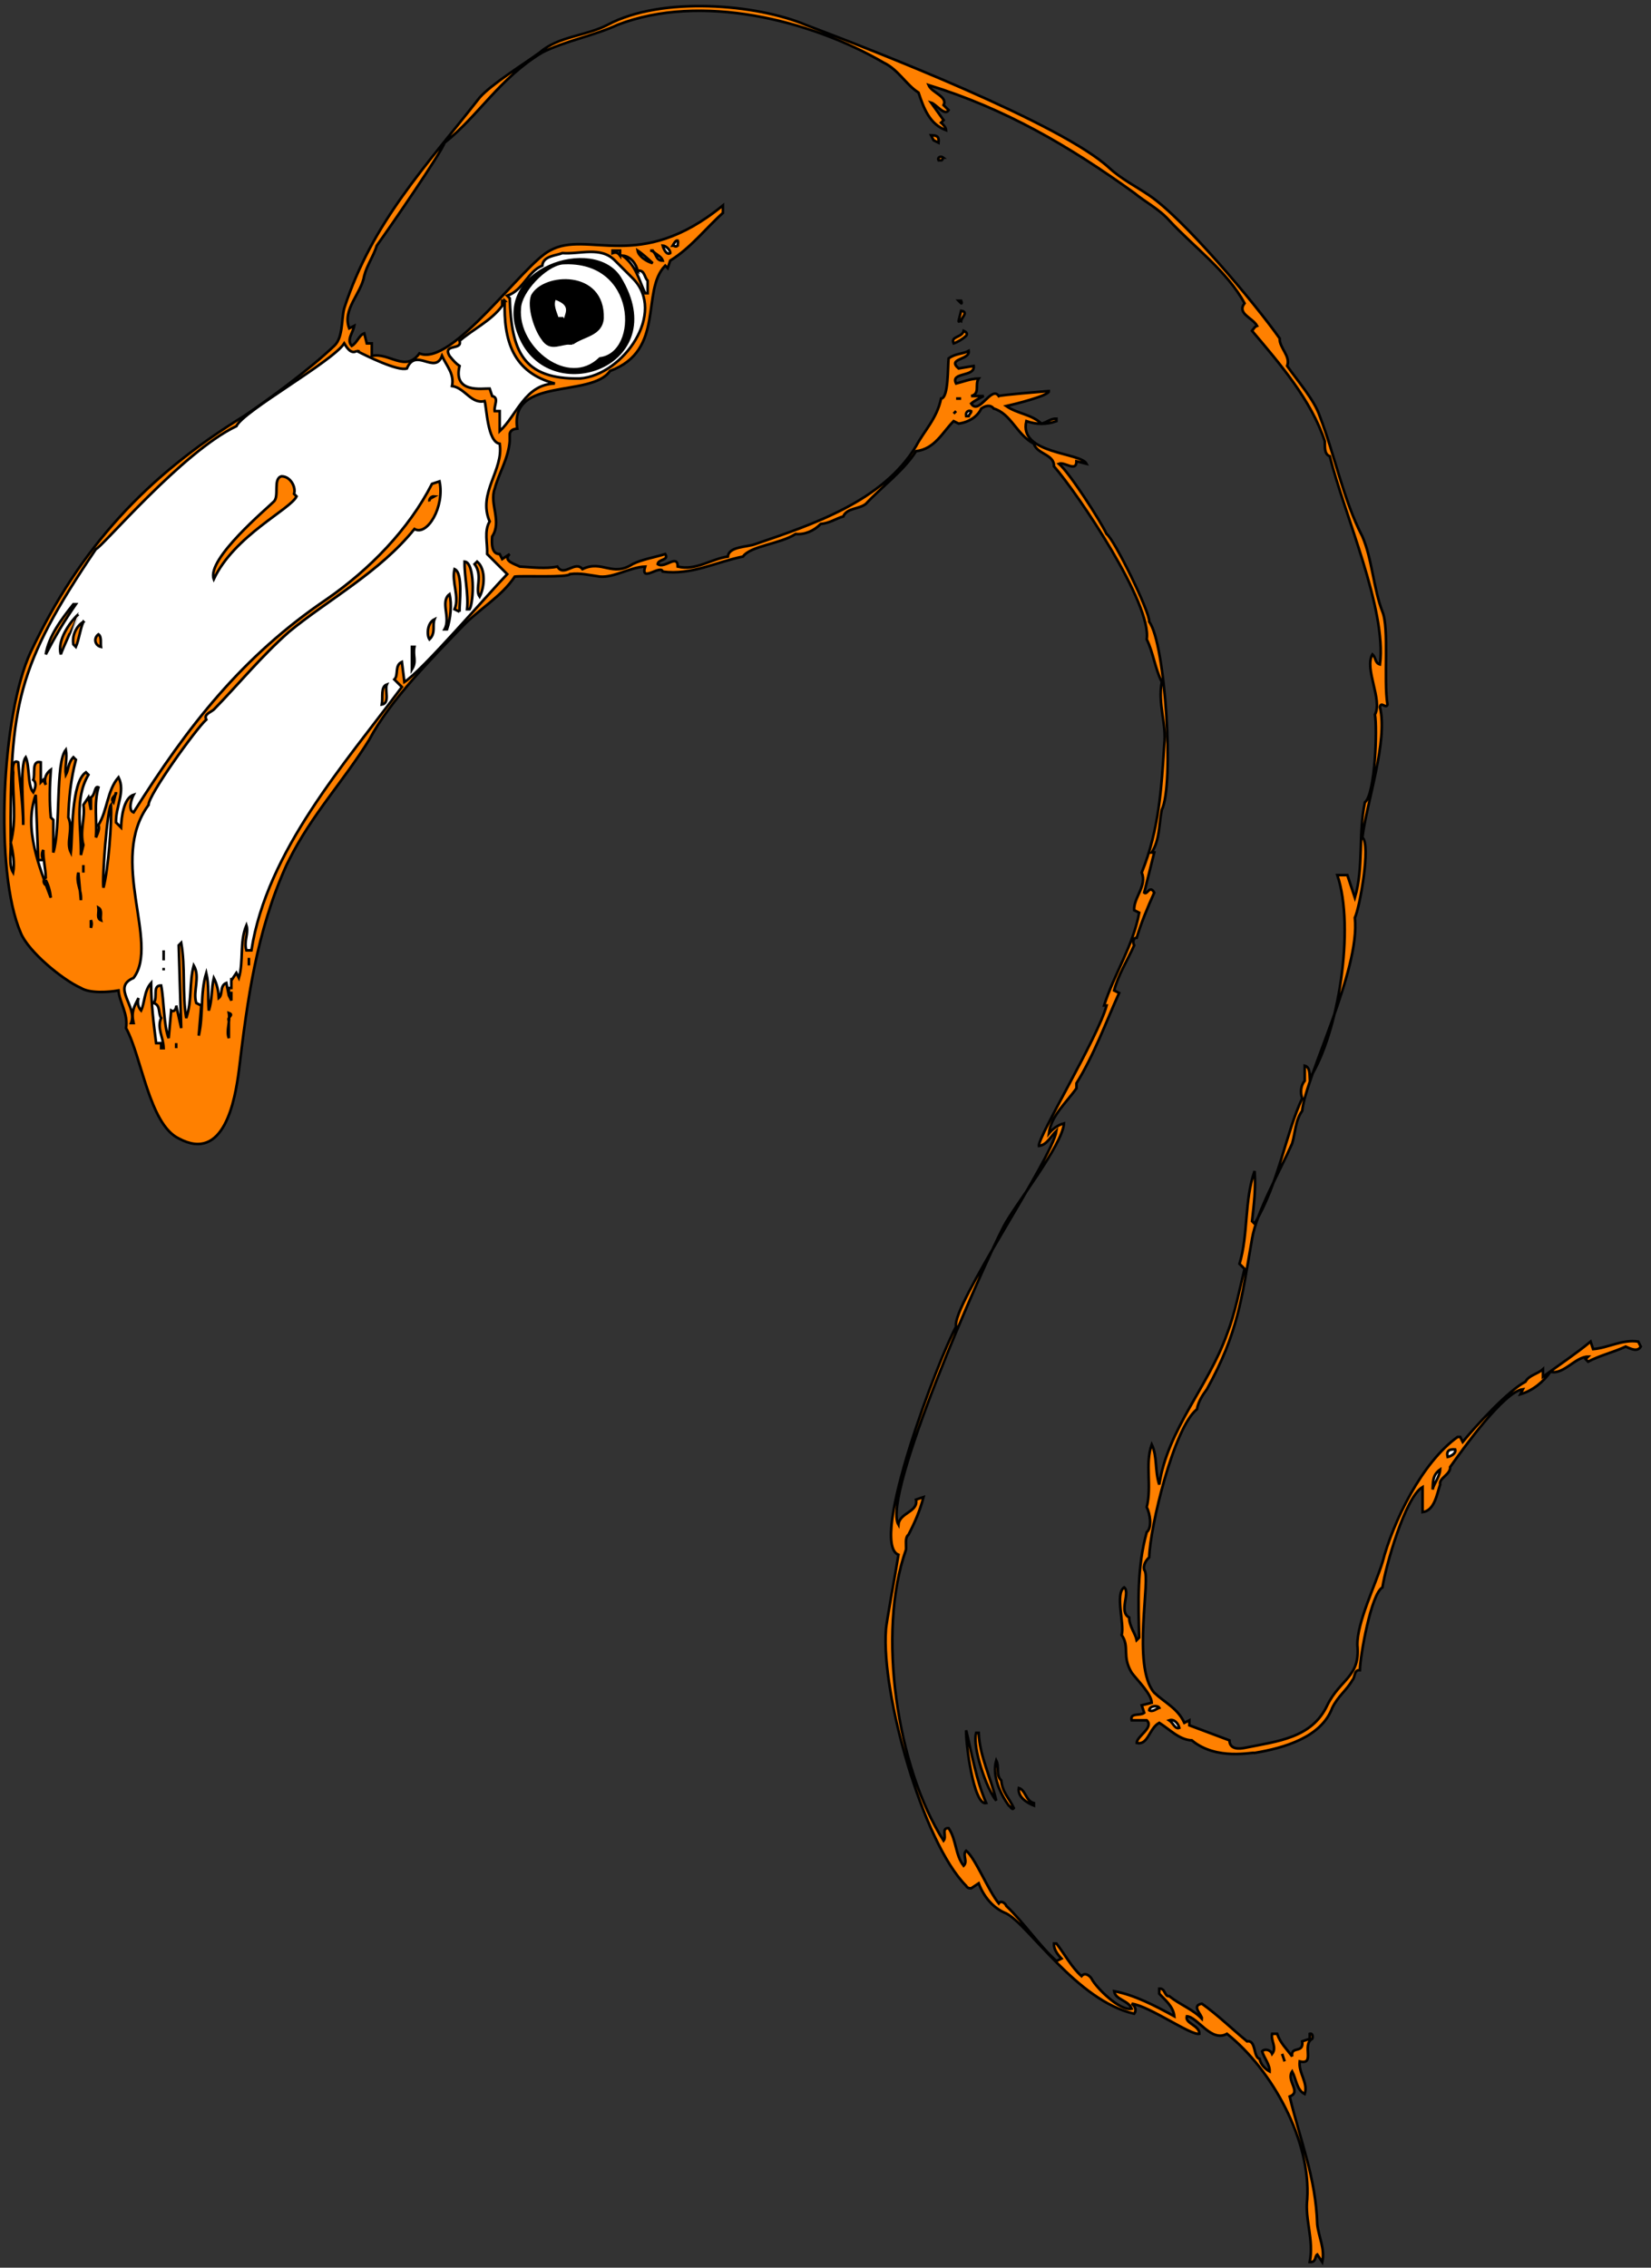 <?xml version="1.0" encoding="UTF-8" standalone="no"?>
<!-- Created with Inkscape (http://www.inkscape.org/) -->

<svg
   xmlns:dc="http://purl.org/dc/elements/1.1/"
   xmlns:cc="http://creativecommons.org/ns#"
   xmlns:rdf="http://www.w3.org/1999/02/22-rdf-syntax-ns#"
   xmlns:svg="http://www.w3.org/2000/svg"
   xmlns="http://www.w3.org/2000/svg"
   xmlns:sodipodi="http://sodipodi.sourceforge.net/DTD/sodipodi-0.dtd"
   xmlns:inkscape="http://www.inkscape.org/namespaces/inkscape"
   id="svg6007"
   version="1.1"
   inkscape:version="0.48.1 "
   width="197.5"
   height="271.25"
   xml:space="preserve"
   sodipodi:docname="Flamingo_22.pdf"><rect width="100%" height="100%" fill="#333333" stroke="none"/><defs
     id="defs6011" /><sodipodi:namedview
     pagecolor="#ffffff"
     bordercolor="#666666"
     borderopacity="1"
     objecttolerance="10"
     gridtolerance="10"
     guidetolerance="10"
     inkscape:pageopacity="0"
     inkscape:pageshadow="2"
     inkscape:window-width="640"
     inkscape:window-height="480"
     id="namedview6009"
     showgrid="false"
     inkscape:zoom="1.0728111"
     inkscape:cx="98.75"
     inkscape:cy="135.625"
     inkscape:window-x="469"
     inkscape:window-y="119"
     inkscape:window-maximized="0"
     inkscape:current-layer="g6015" /><g
     id="g6015"
     inkscape:groupmode="layer"
     inkscape:label="Flamingo_22"
     transform="matrix(1.25,0,0,-1.25,0,271.25)"><g
       id="g6017"
       transform="scale(0.24,0.24)"><path
         d="m 510.25,769.25 c -0.109,-3.914 4.477,-7.004 3,-11 4.223,-6.039 10.813,-13.496 13,-20 5.914,-15.266 9.402,-33.367 17,-48 3.867,-8.852 4.398,-20.719 8,-30 2.742,-6.629 0.406,-27.09 2,-37 -0.473,-1.902 -2.629,1.43 -3,-1 3.289,-13.547 -5.266,-37.773 -7,-52 3.477,-2.687 -1.027,-27.914 -3,-32 2.293,-20.992 -19.633,-63.203 -21,-77 -2.77,-3.773 -2.781,-9 -4,-13 -4.867,-11.07 -14.129,-27.004 -16,-38 -4.207,-24.227 -5.555,-37.508 -18,-60 -1.727,-2.367 -3.32,-4.68 -4,-8 -9.152,-7.312 -18.684,-46.785 -19,-59 -1.406,-1.297 -2.461,-3.215 -2,-5 2.875,-2.738 -5.098,-38.441 4,-49 4.297,-4.027 9.387,-6.242 12,-12 l 2,1 0,-2 16,-6 c 0.051,-3.84 4.238,-3.367 6,-3 13.352,2.691 26.813,3.887 33,17 5.18,10.535 13.242,11.203 12,24 -0.16,8.965 7.086,23.688 10,33 4.223,16.199 15.766,39.879 30,50 l 1,0 1,-2 c 5.258,6.445 18.273,20.531 25,24 1.457,2.648 4.801,2.996 7,5 l 0,-3 c 6.023,4.379 13.352,9.309 19,14 l 1,-3 c 5.977,0.465 11.734,4.008 18,3 l 1,-2 c -1.336,-2.41 -4.418,-0.664 -6,0 -4.98,-2.293 -10.219,-3.477 -15,-6 l -1,1 1,1 c -5.176,-0.047 -9.852,-7.437 -15,-6 -2.797,-4.066 -7.172,-7.625 -12,-9 l 1,2 c -7.684,-0.934 -24.187,-24.25 -29,-31 0.18,-3.078 -4.57,-4.371 -4,-7 -1.305,-3.824 -2.211,-10.406 -7,-11 l 0,10 c -6.922,-3.926 -14.785,-31.777 -16,-40 -4.562,-2.637 -8.898,-27.363 -9,-33 -2.48,0.18 -1.789,-2.844 -3,-4 -2.324,-4.109 -5.664,-6.266 -8,-11 -4.367,-11.832 -19.348,-16.062 -31,-18 -0.57,0.465 -15.105,-3.254 -25,5 -4.988,0.18 -8.934,4.469 -13,7 -4,-2.066 -4.48,-9.211 -9,-8 0.047,2.625 7.039,6.164 4,9 l -6,0 c -0.777,3.18 3.391,1.645 5,3 l -1,3 4,1 c -0.148,3.625 -6.078,9.305 -8,12 -4.023,6.633 -0.656,10.324 -4,15 1.266,4.176 -2.789,16.383 1,19 2.598,-2.043 -2.32,-9.723 2,-12 0.074,-3.695 2.465,-6.336 3,-9 l 1,1 c -0.371,13.781 -0.891,28.043 3,42 2.285,1.922 1.277,7.508 0,10 2.117,8.473 -0.77,17.168 2,25 2.293,-4.793 1.16,-10.469 3,-16 l 0,0 c 3.301,21.965 19.703,39.355 27,60 3.273,8.406 4.91,17.363 7,26 l -2,2 c 3.57,11.824 1.855,25.121 6,37 0.582,-6.723 -0.258,-13.332 -1,-20 l 1,-1 c 9.762,16.48 12.387,35.895 19,50 -0.863,2.324 -0.562,5.168 1,7 l 0,6 c 2.238,-0.551 1.922,-3.824 2,-5 11.48,17.906 18.129,60.047 11,81 l 4,0 3,-9 c 3.605,12.25 1.277,25.465 4,38 4.098,3.227 5,29.449 4,35 3.164,5.871 -4.355,18.258 -1,24 1.527,-1.324 0.879,-3.406 3,-4 2.781,22.035 -14.273,59.871 -20,83 -2.371,0.844 -1.895,4.055 -2,6 -5.437,16.426 -17.977,31.008 -29,44 0.348,0.391 0.988,1.668 2,2 -1.852,3.297 -8.133,4.863 -5,9 -6.758,12.598 -20.508,22.734 -30,33 -4.172,4.684 -9.457,7.25 -14,11 -25.863,18.648 -51.551,33.648 -82,43 1.289,-3.129 7.73,-4.523 6,-8 l 2,-2 c -1.469,-2.617 -5.059,2.488 -7,3 l 5,-7 -1,-1 c 0.746,-0.637 1.941,-1.84 2,-3 -6.57,2.316 -8.945,8.871 -11,15 -5.055,3.195 -7.93,9.105 -14,12 -29.004,16.875 -72.797,27.84 -106,15 -8.848,-4.152 -21.535,-6.633 -30,-11 -17.047,-10.211 -25.582,-25.461 -39,-36 -0.957,-3.52 -22.43,-34.727 -27,-41 -1.316,-4.297 -3.871,-7.676 -5,-12 l 0,0 c -1.16,-7.199 -8.871,-13.363 -6,-21 l 2,1 c -0.531,-2.867 -3.168,-5.535 -1,-8 2.309,1.395 2.883,4.285 5,5 l 1,-4 2,0 0,-5 c 6.973,1.523 13.359,-6.73 19,1 12.906,-5.488 41.238,35.449 52,41 15.18,8.488 35.527,-9.422 69,18 l 0,-3 c -6.711,-5.953 -12.578,-13.77 -21,-19 l -1,-3 -1,1 c -9.895,-10.137 0.289,-33.77 -22,-42 -7.457,-10.836 -40.184,-2.164 -37,-23 -1.094,-0.062 -2.629,-0.371 -3,-2 l 0,-3 c -0.578,-7.027 -4.266,-12.59 -6,-19 -2.199,-5.996 3.016,-12.953 -1,-19 -0.207,-2.5 -0.383,-7.055 3,-7 l 1,-2 3,2 c -3.016,-2.742 2.383,-4.078 4,-5 4.875,-0.246 10.332,-0.98 15,0 2.66,-4.363 7.047,2.637 10,-1 7.84,3.805 11.848,-3.32 20,2 3.895,1.934 8.52,2.598 13,4 1.645,-2.598 -2.715,-1.891 -3,-4 2.809,-2.008 7.891,4.273 8,-1 7.18,-1.742 13.207,3.02 20,4 0.336,4.098 7.586,3.691 11,5 22.273,7.656 50.719,16.91 64,39 3.352,6.277 8.336,11.023 10,19 3.043,0.172 2.621,12.777 3,16 2.734,2.043 5.773,1.734 8,3 0.594,-3.738 -8.809,-2.883 -4,-7 l 6,1 c 0.664,-4.531 -9.43,-2.32 -7,-7 2.906,0.719 5.684,1.93 9,2 -1.695,-2.422 0.758,-6.012 -3,-7 l 5,0 c -2.016,-1.008 -3.879,-1.996 -5,-3 3.078,-4.926 8.051,7.375 11,3 0.824,0.441 17.965,1.832 20,2 0.266,-1.848 -14.117,-5.344 -17,-6 4.547,-3.137 10.039,-3.219 14,-7 2.035,0.398 3.672,2.082 6,2 l 0,-1 c -3.906,-1.441 -7.957,-1.441 -12,0 -3.172,-13.184 21.75,-12.41 24,-17 l -4,1 c -0.086,-4.539 -4.727,-0.074 -7,-1 3.945,-3.207 16.496,-22.621 19,-28 2.957,-1.883 17.426,-31.418 17,-35 6.504,-8.75 10.023,-64.992 5,-75 -1.176,-5.738 -0.699,-11.777 -4,-17 l 1,0 -4,-16 c 1.203,-1.168 2.176,3.336 4,0 -2.582,-5.75 -5.121,-11.805 -7,-18 -1.422,0.09 -1.645,-2.047 -1,-3 -2.766,-6.195 -6.285,-11.605 -8,-18 l 2,-1 c -5.363,-11.875 -9.941,-24.617 -17,-36 l 0,-2 c -4.031,-5.738 -10.164,-10.949 -11,-18 1.266,1.551 3.391,3.313 6,4 -0.52,-8.578 -19.578,-32.582 -24,-41 -8.969,-17.32 -48.742,-107.551 -42,-119 0.422,4.871 8.02,5.027 7,10 l 3,1 c -1.406,-5.457 -3.59,-10.383 -6,-15 -1.59,-1.234 -0.766,-4.504 -1,-6 -11.684,-32.949 -3.551,-86.984 15,-116 1.367,1.715 -1.066,5.109 2,5 3.133,-4.559 2.629,-10.73 6,-15 1.836,1.816 -0.684,4.344 1,6 3.668,-2.934 8.742,-15.773 13,-21 0.973,1.453 2.805,-0.145 3,-1 7.328,-6.996 12.613,-15.273 20,-22 l 2,1 c -1.629,1.727 -3.113,3.738 -3,6 l 1,0 c 3.383,-4.359 6.008,-9.441 10,-13 1.379,1.672 3.297,0.156 4,-1 1.828,-3.645 11.336,-13.074 16,-12 -1.379,3.52 -6.461,3.445 -7,7 8.238,-1.547 16.309,-5.809 24,-10 -0.422,4.027 -3.883,6.664 -6,9 l 0,2 c 2.477,0.277 2.004,-3.258 4,-3 4.453,-3.535 9.574,-5.324 13,-9 0.242,1.414 -4.516,5.27 0,6 6.297,-4.465 11.941,-10.016 18,-15 3.691,0.652 2.391,-6.285 5,-7 0.535,-2.426 2.273,-4.059 4,-5 0.145,2.699 -2.09,5.176 -3,8 1.027,1.207 3.359,0.633 4,-1 2.016,2.586 -0.617,5.211 0,8 l 2,0 c 1.246,-3.637 3.805,-6.102 6,-9 -0.668,4.414 4.715,0.887 4,6 l 3,1 0,2 c 1.305,0.41 1.297,-1.5 1,-2 -4.316,-2.344 1.391,-10.574 -5,-9 -0.543,-4.695 3.453,-8.48 2,-13 -3.262,1.633 -3.305,5.773 -5,9 -2.527,-3.691 3.887,-8.191 -1,-10 4.25,-17.711 10.426,-32.254 11,-51 0.582,-5.039 3.141,-9.723 2,-15 l -2,3 c -1.094,-0.699 -0.289,-3.199 -3,-3 1.742,8.852 -1.996,17.016 -1,25 1.504,23.309 -13.91,51.633 -32,66 -6.285,-3.566 -11.637,6.68 -16,7 -0.937,-2.836 5.113,-3.641 5,-7 -3.352,-0.797 -19.754,11.027 -27,12 1.391,-0.961 2.07,-2.668 1,-4 -22.934,5.199 -41.867,35.234 -51,40 -5.293,2.043 -9.102,6.887 -11,12 l -3,-2 c -0.836,-0.043 -1.645,0.238 -2,1 -17.402,17.512 -33.891,76.816 -32,102 0.039,2.352 3.93,23.082 5,30 -12.047,4.73 16.121,78.543 23,91 -2.199,7.578 38.234,66.637 40,78 -2.387,-2.348 -3.828,-5.617 -7,-6 -0.477,3.531 23.711,43.566 27,56 l -1,0 c 4.02,12.574 11.574,23.789 14,37 l -2,1 c -0.305,5.008 5.242,9.727 3,15 6.957,17.125 7.871,33.676 9,51 0.945,8.457 -2.641,16.133 -1,25 -2.695,5.367 -3.395,11.754 -6,17 2.145,14.125 -27.437,58.055 -37,69 0.246,4.797 -6.766,4.75 -8,9 -6.805,3.52 -9.102,12.012 -16,14 -1.379,1.664 -3.219,1.207 -5,0 -1.371,-3.148 -4.93,-5.449 -9,-6 l -2,1 c -4.48,-4.516 -7.477,-11.086 -15,-12 -4.793,-7.668 -13.426,-13.984 -20,-21 -2.82,-2.23 -7.465,-1.504 -9,-5 -2.895,-0.832 -5.539,-2.754 -9,-3 -2.645,-2.734 -6.375,-4.359 -10,-4 -6.289,-4.055 -17.844,-4.652 -21,-9 -10.695,-2.16 -20.711,-7.535 -32,-6 -0.785,2.984 -9.035,-4.668 -7,2 -6.066,-0.242 -12.242,-4.43 -18,-4 -4.426,0.605 -7.84,1.555 -12,1 -0.898,-1.488 -19.016,-0.551 -22,-1 -5.324,-8.035 -13.895,-12.652 -21,-20 -12.059,-12.539 -28.664,-29.246 -37,-45 -10.273,-16.613 -22.812,-29.703 -32,-48 l -1,-2 0,0 c -12.051,-26.645 -15.594,-53.75 -19,-82 -1.543,-11.766 -5.867,-36.816 -24,-27 -11.746,5.695 -14.797,32.738 -21,44 0.938,5.641 -2.574,10.141 -3,15 -4.215,-0.758 -11.48,-1.199 -15,1 -7.449,3.332 -21.051,14.594 -24,22 -10.629,24.668 -7.602,87.184 4,112 19.645,41.539 46.203,70.145 85,94 10.871,7.332 26.078,18.578 36,28 3.625,3.352 2.801,10.473 4,15 11.238,34.527 32.676,56.668 54,84 4.816,5.445 17.277,13.074 24,18 7.379,6.48 18.395,6.523 27,11 21.469,11.551 59.43,8.277 79,0 27.465,-10.355 101.914,-39.355 121,-57 5.027,-4.613 10.902,-7.492 16,-11 13.762,-9.266 41.926,-42.754 52,-57"
         style="fill:#ff8000;fill-opacity:1;fill-rule:nonzero;stroke:none"
         id="path6019" /><path
         d="m 510.25,769.25 c -0.109,-3.914 4.477,-7.004 3,-11 4.223,-6.039 10.813,-13.496 13,-20 5.914,-15.266 9.402,-33.367 17,-48 3.867,-8.852 4.398,-20.719 8,-30 2.742,-6.629 0.406,-27.09 2,-37 -0.473,-1.902 -2.629,1.43 -3,-1 3.289,-13.547 -5.266,-37.773 -7,-52 3.477,-2.687 -1.027,-27.914 -3,-32 2.293,-20.992 -19.633,-63.203 -21,-77 -2.77,-3.773 -2.781,-9 -4,-13 -4.867,-11.07 -14.129,-27.004 -16,-38 -4.207,-24.227 -5.555,-37.508 -18,-60 -1.727,-2.367 -3.32,-4.68 -4,-8 -9.152,-7.312 -18.684,-46.785 -19,-59 -1.406,-1.297 -2.461,-3.215 -2,-5 2.875,-2.738 -5.098,-38.441 4,-49 4.297,-4.027 9.387,-6.242 12,-12 l 2,1 0,-2 16,-6 c 0.051,-3.84 4.238,-3.367 6,-3 13.352,2.691 26.813,3.887 33,17 5.18,10.535 13.242,11.203 12,24 -0.16,8.965 7.086,23.688 10,33 4.223,16.199 15.766,39.879 30,50 l 1,0 1,-2 c 5.258,6.445 18.273,20.531 25,24 1.457,2.648 4.801,2.996 7,5 l 0,-3 c 6.023,4.379 13.352,9.309 19,14 l 1,-3 c 5.977,0.465 11.734,4.008 18,3 l 1,-2 c -1.336,-2.41 -4.418,-0.664 -6,0 -4.98,-2.293 -10.219,-3.477 -15,-6 l -1,1 1,1 c -5.176,-0.047 -9.852,-7.437 -15,-6 -2.797,-4.066 -7.172,-7.625 -12,-9 l 1,2 c -7.684,-0.934 -24.187,-24.25 -29,-31 0.18,-3.078 -4.57,-4.371 -4,-7 -1.305,-3.824 -2.211,-10.406 -7,-11 l 0,10 c -6.922,-3.926 -14.785,-31.777 -16,-40 -4.562,-2.637 -8.898,-27.363 -9,-33 -2.48,0.18 -1.789,-2.844 -3,-4 -2.324,-4.109 -5.664,-6.266 -8,-11 -4.367,-11.832 -19.348,-16.062 -31,-18 -0.57,0.465 -15.105,-3.254 -25,5 -4.988,0.18 -8.934,4.469 -13,7 -4,-2.066 -4.48,-9.211 -9,-8 0.047,2.625 7.039,6.164 4,9 l -6,0 c -0.777,3.18 3.391,1.645 5,3 l -1,3 4,1 c -0.148,3.625 -6.078,9.305 -8,12 -4.023,6.633 -0.656,10.324 -4,15 1.266,4.176 -2.789,16.383 1,19 2.598,-2.043 -2.32,-9.723 2,-12 0.074,-3.695 2.465,-6.336 3,-9 l 1,1 c -0.371,13.781 -0.891,28.043 3,42 2.285,1.922 1.277,7.508 0,10 2.117,8.473 -0.77,17.168 2,25 2.293,-4.793 1.16,-10.469 3,-16 l 0,0 c 3.301,21.965 19.703,39.355 27,60 3.273,8.406 4.91,17.363 7,26 l -2,2 c 3.57,11.824 1.855,25.121 6,37 0.582,-6.723 -0.258,-13.332 -1,-20 l 1,-1 c 9.762,16.48 12.387,35.895 19,50 -0.863,2.324 -0.562,5.168 1,7 l 0,6 c 2.238,-0.551 1.922,-3.824 2,-5 11.48,17.906 18.129,60.047 11,81 l 4,0 3,-9 c 3.605,12.25 1.277,25.465 4,38 4.098,3.227 5,29.449 4,35 3.164,5.871 -4.355,18.258 -1,24 1.527,-1.324 0.879,-3.406 3,-4 2.781,22.035 -14.273,59.871 -20,83 -2.371,0.844 -1.895,4.055 -2,6 -5.437,16.426 -17.977,31.008 -29,44 0.348,0.391 0.988,1.668 2,2 -1.852,3.297 -8.133,4.863 -5,9 -6.758,12.598 -20.508,22.734 -30,33 -4.172,4.684 -9.457,7.25 -14,11 -25.863,18.648 -51.551,33.648 -82,43 1.289,-3.129 7.73,-4.523 6,-8 l 2,-2 c -1.469,-2.617 -5.059,2.488 -7,3 l 5,-7 -1,-1 c 0.746,-0.637 1.941,-1.84 2,-3 -6.57,2.316 -8.945,8.871 -11,15 -5.055,3.195 -7.93,9.105 -14,12 -29.004,16.875 -72.797,27.84 -106,15 -8.848,-4.152 -21.535,-6.633 -30,-11 -17.047,-10.211 -25.582,-25.461 -39,-36 -0.957,-3.52 -22.43,-34.727 -27,-41 -1.316,-4.297 -3.871,-7.676 -5,-12 l 0,0 c -1.16,-7.199 -8.871,-13.363 -6,-21 l 2,1 c -0.531,-2.867 -3.168,-5.535 -1,-8 2.309,1.395 2.883,4.285 5,5 l 1,-4 2,0 0,-5 c 6.973,1.523 13.359,-6.73 19,1 12.906,-5.488 41.238,35.449 52,41 15.18,8.488 35.527,-9.422 69,18 l 0,-3 c -6.711,-5.953 -12.578,-13.77 -21,-19 l -1,-3 -1,1 c -9.895,-10.137 0.289,-33.77 -22,-42 -7.457,-10.836 -40.184,-2.164 -37,-23 -1.094,-0.062 -2.629,-0.371 -3,-2 l 0,-3 c -0.578,-7.027 -4.266,-12.59 -6,-19 -2.199,-5.996 3.016,-12.953 -1,-19 -0.207,-2.5 -0.383,-7.055 3,-7 l 1,-2 3,2 c -3.016,-2.742 2.383,-4.078 4,-5 4.875,-0.246 10.332,-0.98 15,0 2.66,-4.363 7.047,2.637 10,-1 7.84,3.805 11.848,-3.32 20,2 3.895,1.934 8.52,2.598 13,4 1.645,-2.598 -2.715,-1.891 -3,-4 2.809,-2.008 7.891,4.273 8,-1 7.18,-1.742 13.207,3.02 20,4 0.336,4.098 7.586,3.691 11,5 22.273,7.656 50.719,16.91 64,39 3.352,6.277 8.336,11.023 10,19 3.043,0.172 2.621,12.777 3,16 2.734,2.043 5.773,1.734 8,3 0.594,-3.738 -8.809,-2.883 -4,-7 l 6,1 c 0.664,-4.531 -9.43,-2.32 -7,-7 2.906,0.719 5.684,1.93 9,2 -1.695,-2.422 0.758,-6.012 -3,-7 l 5,0 c -2.016,-1.008 -3.879,-1.996 -5,-3 3.078,-4.926 8.051,7.375 11,3 0.824,0.441 17.965,1.832 20,2 0.266,-1.848 -14.117,-5.344 -17,-6 4.547,-3.137 10.039,-3.219 14,-7 2.035,0.398 3.672,2.082 6,2 l 0,-1 c -3.906,-1.441 -7.957,-1.441 -12,0 -3.172,-13.184 21.75,-12.41 24,-17 l -4,1 c -0.086,-4.539 -4.727,-0.074 -7,-1 3.945,-3.207 16.496,-22.621 19,-28 2.957,-1.883 17.426,-31.418 17,-35 6.504,-8.75 10.023,-64.992 5,-75 -1.176,-5.738 -0.699,-11.777 -4,-17 l 1,0 -4,-16 c 1.203,-1.168 2.176,3.336 4,0 -2.582,-5.75 -5.121,-11.805 -7,-18 -1.422,0.09 -1.645,-2.047 -1,-3 -2.766,-6.195 -6.285,-11.605 -8,-18 l 2,-1 c -5.363,-11.875 -9.941,-24.617 -17,-36 l 0,-2 c -4.031,-5.738 -10.164,-10.949 -11,-18 1.266,1.551 3.391,3.313 6,4 -0.52,-8.578 -19.578,-32.582 -24,-41 -8.969,-17.32 -48.742,-107.551 -42,-119 0.422,4.871 8.02,5.027 7,10 l 3,1 c -1.406,-5.457 -3.59,-10.383 -6,-15 -1.59,-1.234 -0.766,-4.504 -1,-6 -11.684,-32.949 -3.551,-86.984 15,-116 1.367,1.715 -1.066,5.109 2,5 3.133,-4.559 2.629,-10.73 6,-15 1.836,1.816 -0.684,4.344 1,6 3.668,-2.934 8.742,-15.773 13,-21 0.973,1.453 2.805,-0.145 3,-1 7.328,-6.996 12.613,-15.273 20,-22 l 2,1 c -1.629,1.727 -3.113,3.738 -3,6 l 1,0 c 3.383,-4.359 6.008,-9.441 10,-13 1.379,1.672 3.297,0.156 4,-1 1.828,-3.645 11.336,-13.074 16,-12 -1.379,3.52 -6.461,3.445 -7,7 8.238,-1.547 16.309,-5.809 24,-10 -0.422,4.027 -3.883,6.664 -6,9 l 0,2 c 2.477,0.277 2.004,-3.258 4,-3 4.453,-3.535 9.574,-5.324 13,-9 0.242,1.414 -4.516,5.27 0,6 6.297,-4.465 11.941,-10.016 18,-15 3.691,0.652 2.391,-6.285 5,-7 0.535,-2.426 2.273,-4.059 4,-5 0.145,2.699 -2.09,5.176 -3,8 1.027,1.207 3.359,0.633 4,-1 2.016,2.586 -0.617,5.211 0,8 l 2,0 c 1.246,-3.637 3.805,-6.102 6,-9 -0.668,4.414 4.715,0.887 4,6 l 3,1 0,2 c 1.305,0.41 1.297,-1.5 1,-2 -4.316,-2.344 1.391,-10.574 -5,-9 -0.543,-4.695 3.453,-8.48 2,-13 -3.262,1.633 -3.305,5.773 -5,9 -2.527,-3.691 3.887,-8.191 -1,-10 4.25,-17.711 10.426,-32.254 11,-51 0.582,-5.039 3.141,-9.723 2,-15 l -2,3 c -1.094,-0.699 -0.289,-3.199 -3,-3 1.742,8.852 -1.996,17.016 -1,25 1.504,23.309 -13.91,51.633 -32,66 -6.285,-3.566 -11.637,6.68 -16,7 -0.937,-2.836 5.113,-3.641 5,-7 -3.352,-0.797 -19.754,11.027 -27,12 1.391,-0.961 2.07,-2.668 1,-4 -22.934,5.199 -41.867,35.234 -51,40 -5.293,2.043 -9.102,6.887 -11,12 l -3,-2 c -0.836,-0.043 -1.645,0.238 -2,1 -17.402,17.512 -33.891,76.816 -32,102 0.039,2.352 3.93,23.082 5,30 -12.047,4.73 16.121,78.543 23,91 -2.199,7.578 38.234,66.637 40,78 -2.387,-2.348 -3.828,-5.617 -7,-6 -0.477,3.531 23.711,43.566 27,56 l -1,0 c 4.02,12.574 11.574,23.789 14,37 l -2,1 c -0.305,5.008 5.242,9.727 3,15 6.957,17.125 7.871,33.676 9,51 0.945,8.457 -2.641,16.133 -1,25 -2.695,5.367 -3.395,11.754 -6,17 2.145,14.125 -27.437,58.055 -37,69 0.246,4.797 -6.766,4.75 -8,9 -6.805,3.52 -9.102,12.012 -16,14 -1.379,1.664 -3.219,1.207 -5,0 -1.371,-3.148 -4.93,-5.449 -9,-6 l -2,1 c -4.48,-4.516 -7.477,-11.086 -15,-12 -4.793,-7.668 -13.426,-13.984 -20,-21 -2.82,-2.23 -7.465,-1.504 -9,-5 -2.895,-0.832 -5.539,-2.754 -9,-3 -2.645,-2.734 -6.375,-4.359 -10,-4 -6.289,-4.055 -17.844,-4.652 -21,-9 -10.695,-2.16 -20.711,-7.535 -32,-6 -0.785,2.984 -9.035,-4.668 -7,2 -6.066,-0.242 -12.242,-4.43 -18,-4 -4.426,0.605 -7.84,1.555 -12,1 -0.898,-1.488 -19.016,-0.551 -22,-1 -5.324,-8.035 -13.895,-12.652 -21,-20 -12.059,-12.539 -28.664,-29.246 -37,-45 -10.273,-16.613 -22.812,-29.703 -32,-48 l -1,-2 0,0 c -12.051,-26.645 -15.594,-53.75 -19,-82 -1.543,-11.766 -5.867,-36.816 -24,-27 -11.746,5.695 -14.797,32.738 -21,44 0.938,5.641 -2.574,10.141 -3,15 -4.215,-0.758 -11.48,-1.199 -15,1 -7.449,3.332 -21.051,14.594 -24,22 -10.629,24.668 -7.602,87.184 4,112 19.645,41.539 46.203,70.145 85,94 10.871,7.332 26.078,18.578 36,28 3.625,3.352 2.801,10.473 4,15 11.238,34.527 32.676,56.668 54,84 4.816,5.445 17.277,13.074 24,18 7.379,6.48 18.395,6.523 27,11 21.469,11.551 59.43,8.277 79,0 27.465,-10.355 101.914,-39.355 121,-57 5.027,-4.613 10.902,-7.492 16,-11 13.762,-9.266 41.926,-42.754 52,-57 z"
         style="fill:none;stroke:#000000;stroke-opacity:1;stroke-width:1.042;stroke-linecap:butt;stroke-linejoin:miter;stroke-miterlimit:3.864;stroke-dasharray:none"
         id="path6021" /><path
         d="m 374.25,847.25 -2,1 -1,2 c 2.539,-0.047 3.238,-0.629 3,-3"
         style="fill:#ff8000;fill-opacity:1;fill-rule:nonzero;stroke:none"
         id="path6023" /><path
         d="m 374.25,847.25 -2,1 -1,2 c 2.539,-0.047 3.238,-0.629 3,-3 z"
         style="fill:none;stroke:#000000;stroke-opacity:1;stroke-width:1.042;stroke-linecap:butt;stroke-linejoin:miter;stroke-miterlimit:3.864;stroke-dasharray:none"
         id="path6025" /><path
         d="m 376.25,841.25 c -0.398,-0.051 -0.398,-1.133 -1,-1 l -1,0 c -0.566,0.949 0.695,2.035 2,1"
         style="fill:#ff8000;fill-opacity:1;fill-rule:nonzero;stroke:none"
         id="path6027" /><path
         d="m 376.25,841.25 c -0.398,-0.051 -0.398,-1.133 -1,-1 l -1,0 c -0.566,0.949 0.695,2.035 2,1 z"
         style="fill:none;stroke:#000000;stroke-opacity:1;stroke-width:1.042;stroke-linecap:butt;stroke-linejoin:miter;stroke-miterlimit:3.864;stroke-dasharray:none"
         id="path6029" /><path
         d="m 270.25,808.25 c 0.289,-0.84 -0.07,-1.562 0,-2 -0.973,-0.828 -1.336,0.078 -2,0 0.484,0.801 1.207,2.246 2,2"
         style="fill:#ffffff;fill-opacity:1;fill-rule:nonzero;stroke:none"
         id="path6031" /><path
         d="m 270.25,808.25 c 0.289,-0.84 -0.07,-1.562 0,-2 -0.973,-0.828 -1.336,0.078 -2,0 0.484,0.801 1.207,2.246 2,2 z"
         style="fill:none;stroke:#000000;stroke-opacity:1;stroke-width:1.042;stroke-linecap:butt;stroke-linejoin:miter;stroke-miterlimit:3.864;stroke-dasharray:none"
         id="path6033" /><path
         d="m 267.25,803.25 c -1.367,-0.949 -2.633,1.527 -3,3 1.238,-0.086 3.094,-1.68 3,-3"
         style="fill:#ffffff;fill-opacity:1;fill-rule:nonzero;stroke:none"
         id="path6035" /><path
         d="m 267.25,803.25 c -1.367,-0.949 -2.633,1.527 -3,3 1.238,-0.086 3.094,-1.68 3,-3 z"
         style="fill:none;stroke:#000000;stroke-opacity:1;stroke-width:1.042;stroke-linecap:butt;stroke-linejoin:miter;stroke-miterlimit:3.864;stroke-dasharray:none"
         id="path6037" /><path
         d="m 247.25,802.25 c -0.734,1.004 -1.457,1.547 -3,1 l 0,1 3,0 0,-2"
         style="fill:#ffffff;fill-opacity:1;fill-rule:nonzero;stroke:none"
         id="path6039" /><path
         d="m 247.25,802.25 c -0.734,1.004 -1.457,1.547 -3,1 l 0,1 3,0 0,-2 z"
         style="fill:none;stroke:#000000;stroke-opacity:1;stroke-width:1.042;stroke-linecap:butt;stroke-linejoin:miter;stroke-miterlimit:3.864;stroke-dasharray:none"
         id="path6041" /><path
         d="m 254.25,804.25 c 1.84,-1.176 4.188,-3.344 6,-5 -2.352,0.57 -5.605,2.738 -6,5 l 0,0"
         style="fill:#ffffff;fill-opacity:1;fill-rule:nonzero;stroke:none"
         id="path6043" /><path
         d="m 254.25,804.25 c 1.84,-1.176 4.188,-3.344 6,-5 -2.352,0.57 -5.605,2.738 -6,5 l 0,0 z"
         style="fill:none;stroke:#000000;stroke-opacity:1;stroke-width:1.042;stroke-linecap:butt;stroke-linejoin:miter;stroke-miterlimit:3.864;stroke-dasharray:none"
         id="path6045" /><path
         d="m 264.25,800.25 c -3.281,-0.066 -2.199,3.906 -5,4 l 1,0 c 0.719,-1.355 3.426,-2.078 4,-4"
         style="fill:#ffffff;fill-opacity:1;fill-rule:nonzero;stroke:none"
         id="path6047" /><path
         d="m 264.25,800.25 c -3.281,-0.066 -2.199,3.906 -5,4 l 1,0 c 0.719,-1.355 3.426,-2.078 4,-4 z"
         style="fill:none;stroke:#000000;stroke-opacity:1;stroke-width:1.042;stroke-linecap:butt;stroke-linejoin:miter;stroke-miterlimit:3.864;stroke-dasharray:none"
         id="path6049" /><path
         d="m 231.25,753.25 0,0 c -22.949,-0.395 -27.285,11.105 -28,32 l -1,1 c 6.434,2.191 8.086,9.613 14,12 0.273,3.902 5.477,3.961 8,5 6.973,-0.547 15.305,2.859 21,-3 l 7,-7 c 13.809,-13.641 -3.758,-38.656 -21,-40"
         style="fill:#ffffff;fill-opacity:1;fill-rule:nonzero;stroke:none"
         id="path6051" /><path
         d="m 231.25,753.25 0,0 c -22.949,-0.395 -27.285,11.105 -28,32 l -1,1 c 6.434,2.191 8.086,9.613 14,12 0.273,3.902 5.477,3.961 8,5 6.973,-0.547 15.305,2.859 21,-3 l 7,-7 c 13.809,-13.641 -3.758,-38.656 -21,-40 z"
         style="fill:none;stroke:#000000;stroke-opacity:1;stroke-width:1.042;stroke-linecap:butt;stroke-linejoin:miter;stroke-miterlimit:3.864;stroke-dasharray:none"
         id="path6053" /><path
         d="m 254.25,796.25 c 2.922,0.32 2.563,-2.57 4,-4 l 0,-5 -1,0 c -2.605,5.523 -3.508,10.945 -9,15 3.324,-0.262 5.492,-3.512 6,-6"
         style="fill:#ffffff;fill-opacity:1;fill-rule:nonzero;stroke:none"
         id="path6055" /><path
         d="m 254.25,796.25 c 2.922,0.32 2.563,-2.57 4,-4 l 0,-5 -1,0 c -2.605,5.523 -3.508,10.945 -9,15 3.324,-0.262 5.492,-3.512 6,-6 z"
         style="fill:none;stroke:#000000;stroke-opacity:1;stroke-width:1.042;stroke-linecap:butt;stroke-linejoin:miter;stroke-miterlimit:3.864;stroke-dasharray:none"
         id="path6057" /><path
         d="m 247.25,793.25 c 21.016,-34.746 -28.184,-52.078 -40,-23 -11.367,26.48 29.57,39.965 40,23"
         style="fill:#000000;fill-opacity:1;fill-rule:nonzero;stroke:none"
         id="path6059" /><path
         d="m 247.25,793.25 c 21.016,-34.746 -28.184,-52.078 -40,-23 -11.367,26.48 29.57,39.965 40,23 z"
         style="fill:none;stroke:#000000;stroke-opacity:1;stroke-width:1.042;stroke-linecap:butt;stroke-linejoin:miter;stroke-miterlimit:3.864;stroke-dasharray:none"
         id="path6061" /><path
         d="m 239.25,761.25 c -12.684,-12.414 -33.449,4.188 -32,20 0.215,6.602 10.063,17.168 17,18 30.402,1.84 31.316,-36.035 15,-38"
         style="fill:#ffffff;fill-opacity:1;fill-rule:nonzero;stroke:none"
         id="path6063" /><path
         d="m 239.25,761.25 c -12.684,-12.414 -33.449,4.188 -32,20 0.215,6.602 10.063,17.168 17,18 30.402,1.84 31.316,-36.035 15,-38 z"
         style="fill:none;stroke:#000000;stroke-opacity:1;stroke-width:1.042;stroke-linecap:butt;stroke-linejoin:miter;stroke-miterlimit:3.864;stroke-dasharray:none"
         id="path6065" /><path
         d="m 228.25,767.25 c -4.633,0.594 -8.633,-3.422 -12,2 -2.734,3.598 -5.668,12.457 -4,17 4.578,8.684 28.563,10.02 28,-9 -0.535,-6.621 -7.453,-6.746 -12,-10"
         style="fill:#000000;fill-opacity:1;fill-rule:nonzero;stroke:none"
         id="path6067" /><path
         d="m 228.25,767.25 c -4.633,0.594 -8.633,-3.422 -12,2 -2.734,3.598 -5.668,12.457 -4,17 4.578,8.684 28.563,10.02 28,-9 -0.535,-6.621 -7.453,-6.746 -12,-10 z"
         style="fill:none;stroke:#000000;stroke-opacity:1;stroke-width:1.042;stroke-linecap:butt;stroke-linejoin:miter;stroke-miterlimit:3.864;stroke-dasharray:none"
         id="path6069" /><path
         d="m 225.25,775.25 -1,2 -2,0 c -0.695,2.414 -2.352,5.23 -1,8 8.535,-2.984 3.375,-7.117 4,-10"
         style="fill:#ffffff;fill-opacity:1;fill-rule:nonzero;stroke:none"
         id="path6071" /><path
         d="m 225.25,775.25 -1,2 -2,0 c -0.695,2.414 -2.352,5.23 -1,8 8.535,-2.984 3.375,-7.117 4,-10 z"
         style="fill:none;stroke:#000000;stroke-opacity:1;stroke-width:1.042;stroke-linecap:butt;stroke-linejoin:miter;stroke-miterlimit:3.864;stroke-dasharray:none"
         id="path6073" /><path
         d="m 201.25,784.25 c -0.465,-15.762 3.199,-28.578 20,-33 -11.988,-0.387 -14.957,-12.434 -22,-19 l 0,8 -2,0 c -0.418,2.156 1.945,5.379 -1,6 l -1,3 c -2.922,0.082 -14.695,-1.988 -12,9 -1.297,0.84 -2.508,2.156 -4,4 -2.91,5.004 5.309,2.117 4,6 5.332,4.648 12.605,7.98 17,14 l 0,2 1,0"
         style="fill:#ffffff;fill-opacity:1;fill-rule:nonzero;stroke:none"
         id="path6075" /><path
         d="m 201.25,784.25 c -0.465,-15.762 3.199,-28.578 20,-33 -11.988,-0.387 -14.957,-12.434 -22,-19 l 0,8 -2,0 c -0.418,2.156 1.945,5.379 -1,6 l -1,3 c -2.922,0.082 -14.695,-1.988 -12,9 -1.297,0.84 -2.508,2.156 -4,4 -2.91,5.004 5.309,2.117 4,6 5.332,4.648 12.605,7.98 17,14 l 0,2 1,0 z"
         style="fill:none;stroke:#000000;stroke-opacity:1;stroke-width:1.042;stroke-linecap:butt;stroke-linejoin:miter;stroke-miterlimit:3.864;stroke-dasharray:none"
         id="path6077" /><path
         d="m 383.25,784.25 c 0.188,-0.512 0.367,-1.234 0,-1 l -1,1 1,0"
         style="fill:#ff8000;fill-opacity:1;fill-rule:nonzero;stroke:none"
         id="path6079" /><path
         d="m 383.25,784.25 c 0.188,-0.512 0.367,-1.234 0,-1 l -1,1 1,0 z"
         style="fill:none;stroke:#000000;stroke-opacity:1;stroke-width:1.042;stroke-linecap:butt;stroke-linejoin:miter;stroke-miterlimit:3.864;stroke-dasharray:none"
         id="path6081" /><path
         d="m 383.25,776.25 c -0.355,0.262 -1.078,-0.82 -1,0 l 1,4 c 3.078,-0.484 0.188,-2.652 0,-4"
         style="fill:#ff8000;fill-opacity:1;fill-rule:nonzero;stroke:none"
         id="path6083" /><path
         d="m 383.25,776.25 c -0.355,0.262 -1.078,-0.82 -1,0 l 1,4 c 3.078,-0.484 0.188,-2.652 0,-4 z"
         style="fill:none;stroke:#000000;stroke-opacity:1;stroke-width:1.042;stroke-linecap:butt;stroke-linejoin:miter;stroke-miterlimit:3.864;stroke-dasharray:none"
         id="path6085" /><path
         d="m 385.25,770.25 c -1.453,-1.328 -3.258,-2.41 -5,-3 -1.328,2.938 3.367,2.215 4,5 1.355,-0.617 1.535,-1.16 1,-2"
         style="fill:#ff8000;fill-opacity:1;fill-rule:nonzero;stroke:none"
         id="path6087" /><path
         d="m 385.25,770.25 c -1.453,-1.328 -3.258,-2.41 -5,-3 -1.328,2.938 3.367,2.215 4,5 1.355,-0.617 1.535,-1.16 1,-2 z"
         style="fill:none;stroke:#000000;stroke-opacity:1;stroke-width:1.042;stroke-linecap:butt;stroke-linejoin:miter;stroke-miterlimit:3.864;stroke-dasharray:none"
         id="path6089" /><path
         d="m 142.25,764.25 c 3.672,-1.891 16.457,-8.25 20,-7 3.555,8.609 11.082,-2.629 14,5 1.828,-4.027 5,-7.16 4,-12 5.156,-0.75 7.645,-7.336 13,-6 0.805,-2.59 1.121,-16.336 6,-17 1.723,-10.492 -8.953,-19.703 -4,-31 -2.316,-3.871 -0.805,-8.699 -1,-13 l 8,-8 c -7.684,-7.965 -34.098,-38.73 -41,-43 l -1,8 c -3.07,-1.406 -1.199,-5.223 -3,-7 l 3,-3 c -22.68,-30.449 -53.809,-65.355 -60,-105 l -2,0 c -1.141,3.727 1.027,6.852 0,10 -2.809,-6.711 -1.051,-14.199 -3,-21 l -1,2 -2,-3 0,1 0,-4 -1,0 0,-2 1,0 0,-3 -1,2 0,0 -1,5 c -2.793,-1.133 -1.258,-4.598 -3,-6 -0.172,2.738 -0.684,5.445 -2,8 -0.996,-4.148 -0.559,-8.687 -2,-13 -0.441,5.043 0.188,9.984 -1,15 -2.496,-8.133 -1.102,-16.715 -3,-25 l 1,12 -2,1 0,0 c -1.43,4.742 1.715,10.414 -1,15 -1.875,-6.891 -0.598,-14.113 -3,-21 -1.629,10.035 -0.273,20.18 -2,30 l -1,-1 1,-33 -2,9 c 0.121,-1.082 -0.684,-2.832 -2,-2 l -1,-11 c -1.953,4.594 -1.879,15.504 -3,21 -3.695,0.039 -1.148,-4.727 -3,-7 2.918,-0.934 1.691,-3.867 3,-6 -1.77,-3.941 0.856,-7.488 1,-12 l -1,0 0,2 -2,0 c -1.004,7.832 -1.98,15.645 -2,24 -2.871,-3.258 -2.473,-7.797 -4,-11 -1.109,1.215 -1.641,3.211 -1,5 -1.91,-3.648 -2.996,-5.633 -2,-10 l -1,0 c 2.762,6.602 -7.969,14.281 1,18 10.555,13.996 -10.285,46.922 6,69 -0.273,3.707 19.016,30.473 23,34 -1.062,2.078 1.441,2.715 3,4 9.824,10.031 18.805,21.133 30,31 15.395,12.691 36.219,23.816 50,41 5.043,-2.992 12.145,8.805 10,19 l -3,-1 c -9.254,-18.145 -24.867,-34.148 -42,-46 -33.383,-22.594 -55.316,-50.391 -77,-85 -2.402,0.871 -0.695,5.727 0,7 -3.883,-1.215 -4.828,-8.687 -5,-13 l -2,2 c -0.199,6.328 3.844,12.293 1,18 -4.582,-5.254 -4.394,-13.25 -8,-19 0.609,-1.617 -0.348,-3.457 -1,-5 0.469,6.918 -0.906,13.336 1,20 -1.613,0.828 -1.207,-3.047 -3,-4 l 0,-5 -1,5 -2,-3 c 0.844,-5.008 -1.57,-10.562 0,-16 l -1,-4 c 0.223,10.832 -2.695,22.387 3,32 l -1,1 c -6.016,-4.047 -5.25,-25.027 -6,-32 -2.086,4.152 1.074,9.238 -1,14 l 0,0 c 0.168,7.32 0.938,15.133 3,23 l -1,1 c -2.16,-2.262 -1.871,-4.875 -3,-7 -0.492,3.133 0.648,6.566 0,10 -4.285,-5.254 -1.891,-31.039 -5,-41 l 0,13 -1,1 c -0.617,6.129 -0.438,12.785 0,19 -1.457,-1.055 -2.988,-3.215 -2,-6 l -1,2 -1,-1 0,8 c -3.863,0.969 -2.066,-5.074 -3,-7 1.352,-1.121 0.961,-3.238 0,-5 -2.324,2.641 -1.352,10.387 -3,14 -2.512,-3.195 -0.766,-21.102 -1,-27 -0.086,8.625 -1.355,16.836 -2,25 -2.328,1.309 -2.227,-2.93 -2,-4 -0.367,-8.859 1.547,-19.059 -1,-28 -0.293,54.836 2.367,70.148 34,117 2.191,0.441 34.301,38.676 56,49 2.766,6.047 38.195,25.629 43,33 0.836,-1.391 2.645,-4.551 5,-3"
         style="fill:#ffffff;fill-opacity:1;fill-rule:nonzero;stroke:none"
         id="path6091" /><path
         d="m 142.25,764.25 c 3.672,-1.891 16.457,-8.25 20,-7 3.555,8.609 11.082,-2.629 14,5 1.828,-4.027 5,-7.16 4,-12 5.156,-0.75 7.645,-7.336 13,-6 0.805,-2.59 1.121,-16.336 6,-17 1.723,-10.492 -8.953,-19.703 -4,-31 -2.316,-3.871 -0.805,-8.699 -1,-13 l 8,-8 c -7.684,-7.965 -34.098,-38.73 -41,-43 l -1,8 c -3.07,-1.406 -1.199,-5.223 -3,-7 l 3,-3 c -22.68,-30.449 -53.809,-65.355 -60,-105 l -2,0 c -1.141,3.727 1.027,6.852 0,10 -2.809,-6.711 -1.051,-14.199 -3,-21 l -1,2 -2,-3 0,1 0,-4 -1,0 0,-2 1,0 0,-3 -1,2 0,0 -1,5 c -2.793,-1.133 -1.258,-4.598 -3,-6 -0.172,2.738 -0.684,5.445 -2,8 -0.996,-4.148 -0.559,-8.687 -2,-13 -0.441,5.043 0.188,9.984 -1,15 -2.496,-8.133 -1.102,-16.715 -3,-25 l 1,12 -2,1 0,0 c -1.43,4.742 1.715,10.414 -1,15 -1.875,-6.891 -0.598,-14.113 -3,-21 -1.629,10.035 -0.273,20.18 -2,30 l -1,-1 1,-33 -2,9 c 0.121,-1.082 -0.684,-2.832 -2,-2 l -1,-11 c -1.953,4.594 -1.879,15.504 -3,21 -3.695,0.039 -1.148,-4.727 -3,-7 2.918,-0.934 1.691,-3.867 3,-6 -1.77,-3.941 0.856,-7.488 1,-12 l -1,0 0,2 -2,0 c -1.004,7.832 -1.98,15.645 -2,24 -2.871,-3.258 -2.473,-7.797 -4,-11 -1.109,1.215 -1.641,3.211 -1,5 -1.91,-3.648 -2.996,-5.633 -2,-10 l -1,0 c 2.762,6.602 -7.969,14.281 1,18 10.555,13.996 -10.285,46.922 6,69 -0.273,3.707 19.016,30.473 23,34 -1.062,2.078 1.441,2.715 3,4 9.824,10.031 18.805,21.133 30,31 15.395,12.691 36.219,23.816 50,41 5.043,-2.992 12.145,8.805 10,19 l -3,-1 c -9.254,-18.145 -24.867,-34.148 -42,-46 -33.383,-22.594 -55.316,-50.391 -77,-85 -2.402,0.871 -0.695,5.727 0,7 -3.883,-1.215 -4.828,-8.687 -5,-13 l -2,2 c -0.199,6.328 3.844,12.293 1,18 -4.582,-5.254 -4.394,-13.25 -8,-19 0.609,-1.617 -0.348,-3.457 -1,-5 0.469,6.918 -0.906,13.336 1,20 -1.613,0.828 -1.207,-3.047 -3,-4 l 0,-5 -1,5 -2,-3 c 0.844,-5.008 -1.57,-10.562 0,-16 l -1,-4 c 0.223,10.832 -2.695,22.387 3,32 l -1,1 c -6.016,-4.047 -5.25,-25.027 -6,-32 -2.086,4.152 1.074,9.238 -1,14 l 0,0 c 0.168,7.32 0.938,15.133 3,23 l -1,1 c -2.16,-2.262 -1.871,-4.875 -3,-7 -0.492,3.133 0.648,6.566 0,10 -4.285,-5.254 -1.891,-31.039 -5,-41 l 0,13 -1,1 c -0.617,6.129 -0.438,12.785 0,19 -1.457,-1.055 -2.988,-3.215 -2,-6 l -1,2 -1,-1 0,8 c -3.863,0.969 -2.066,-5.074 -3,-7 1.352,-1.121 0.961,-3.238 0,-5 -2.324,2.641 -1.352,10.387 -3,14 -2.512,-3.195 -0.766,-21.102 -1,-27 -0.086,8.625 -1.355,16.836 -2,25 -2.328,1.309 -2.227,-2.93 -2,-4 -0.367,-8.859 1.547,-19.059 -1,-28 -0.293,54.836 2.367,70.148 34,117 2.191,0.441 34.301,38.676 56,49 2.766,6.047 38.195,25.629 43,33 0.836,-1.391 2.645,-4.551 5,-3 z"
         style="fill:none;stroke:#000000;stroke-opacity:1;stroke-width:1.042;stroke-linecap:butt;stroke-linejoin:miter;stroke-miterlimit:3.864;stroke-dasharray:none"
         id="path6093" /><path
         d="m 381.25,745.25 2,0 -2,0"
         style="fill:#ffffff;fill-opacity:1;fill-rule:nonzero;stroke:none"
         id="path6095" /><path
         d="m 381.25,745.25 2,0 -2,0 z"
         style="fill:none;stroke:#000000;stroke-opacity:1;stroke-width:1.042;stroke-linecap:butt;stroke-linejoin:miter;stroke-miterlimit:3.864;stroke-dasharray:none"
         id="path6097" /><path
         d="m 381.25,740.25 -1,-1 1,1"
         style="fill:#ffffff;fill-opacity:1;fill-rule:nonzero;stroke:none"
         id="path6099" /><path
         d="m 381.25,740.25 -1,-1 1,1 z"
         style="fill:none;stroke:#000000;stroke-opacity:1;stroke-width:1.042;stroke-linecap:butt;stroke-linejoin:miter;stroke-miterlimit:3.864;stroke-dasharray:none"
         id="path6101" /><path
         d="m 387.25,740.25 c 0.16,-0.598 -0.742,-1.141 -1,-2 l -1,0 c -0.367,1.582 0.898,2.484 2,2"
         style="fill:#ffffff;fill-opacity:1;fill-rule:nonzero;stroke:none"
         id="path6103" /><path
         d="m 387.25,740.25 c 0.16,-0.598 -0.742,-1.141 -1,-2 l -1,0 c -0.367,1.582 0.898,2.484 2,2 z"
         style="fill:none;stroke:#000000;stroke-opacity:1;stroke-width:1.042;stroke-linecap:butt;stroke-linejoin:miter;stroke-miterlimit:3.864;stroke-dasharray:none"
         id="path6105" /><path
         d="m 117.25,707.25 1,-1 c -2.363,-5.156 -24.77,-15.555 -33,-33 l 0,0 c -3.012,8.016 21.48,28.406 24,31 2.184,2.238 -0.496,9.105 3,10 3.715,-0.012 5.832,-4.469 5,-7"
         style="fill:#ff8000;fill-opacity:1;fill-rule:nonzero;stroke:none"
         id="path6107" /><path
         d="m 117.25,707.25 1,-1 c -2.363,-5.156 -24.77,-15.555 -33,-33 l 0,0 c -3.012,8.016 21.48,28.406 24,31 2.184,2.238 -0.496,9.105 3,10 3.715,-0.012 5.832,-4.469 5,-7 z"
         style="fill:none;stroke:#000000;stroke-opacity:1;stroke-width:1.042;stroke-linecap:butt;stroke-linejoin:miter;stroke-miterlimit:3.864;stroke-dasharray:none"
         id="path6109" /><path
         d="m 171.25,704.25 c -0.238,0.707 0.484,2.152 2,2 -0.973,-0.57 -2.238,-0.75 -2,-2"
         style="fill:#ffffff;fill-opacity:1;fill-rule:nonzero;stroke:none"
         id="path6111" /><path
         d="m 171.25,704.25 c -0.238,0.707 0.484,2.152 2,2 -0.973,-0.57 -2.238,-0.75 -2,-2 z"
         style="fill:none;stroke:#000000;stroke-opacity:1;stroke-width:1.042;stroke-linecap:butt;stroke-linejoin:miter;stroke-miterlimit:3.864;stroke-dasharray:none"
         id="path6113" /><path
         d="m 187.25,661.25 -1,0 c 0.621,6.367 -1.129,12.781 -1,19 4.129,-0.273 3.762,-15.93 2,-19"
         style="fill:#ff8000;fill-opacity:1;fill-rule:nonzero;stroke:none"
         id="path6115" /><path
         d="m 187.25,661.25 -1,0 c 0.621,6.367 -1.129,12.781 -1,19 4.129,-0.273 3.762,-15.93 2,-19 z"
         style="fill:none;stroke:#000000;stroke-opacity:1;stroke-width:1.042;stroke-linecap:butt;stroke-linejoin:miter;stroke-miterlimit:3.864;stroke-dasharray:none"
         id="path6117" /><path
         d="m 191.25,666.25 c -2.02,3.004 1.496,8.246 -2,13 l 1,1 c 3.684,-3.027 2.879,-10.523 1,-14"
         style="fill:#ff8000;fill-opacity:1;fill-rule:nonzero;stroke:none"
         id="path6119" /><path
         d="m 191.25,666.25 c -2.02,3.004 1.496,8.246 -2,13 l 1,1 c 3.684,-3.027 2.879,-10.523 1,-14 z"
         style="fill:none;stroke:#000000;stroke-opacity:1;stroke-width:1.042;stroke-linecap:butt;stroke-linejoin:miter;stroke-miterlimit:3.864;stroke-dasharray:none"
         id="path6121" /><path
         d="m 183.25,660.25 -2,1 c 2.082,5 -1.258,10.773 0,16 3.59,-1.461 1.844,-14.277 2,-17"
         style="fill:#ff8000;fill-opacity:1;fill-rule:nonzero;stroke:none"
         id="path6123" /><path
         d="m 183.25,660.25 -2,1 c 2.082,5 -1.258,10.773 0,16 3.59,-1.461 1.844,-14.277 2,-17 z"
         style="fill:none;stroke:#000000;stroke-opacity:1;stroke-width:1.042;stroke-linecap:butt;stroke-linejoin:miter;stroke-miterlimit:3.864;stroke-dasharray:none"
         id="path6125" /><path
         d="m 179.25,667.25 c 0.973,-4.031 0.434,-9.812 -1,-14 l -1,0 c 2.613,4.547 -1.902,11.051 2,14"
         style="fill:#ff8000;fill-opacity:1;fill-rule:nonzero;stroke:none"
         id="path6127" /><path
         d="m 179.25,667.25 c 0.973,-4.031 0.434,-9.812 -1,-14 l -1,0 c 2.613,4.547 -1.902,11.051 2,14 z"
         style="fill:none;stroke:#000000;stroke-opacity:1;stroke-width:1.042;stroke-linecap:butt;stroke-linejoin:miter;stroke-miterlimit:3.864;stroke-dasharray:none"
         id="path6129" /><path
         d="m 30.25,663.25 c -4.648,-6.719 -8.262,-12.859 -12,-20 1.211,7.32 6.086,13.824 11,20 l 1,0"
         style="fill:#ff8000;fill-opacity:1;fill-rule:nonzero;stroke:none"
         id="path6131" /><path
         d="m 30.25,663.25 c -4.648,-6.719 -8.262,-12.859 -12,-20 1.211,7.32 6.086,13.824 11,20 l 1,0 z"
         style="fill:none;stroke:#000000;stroke-opacity:1;stroke-width:1.042;stroke-linecap:butt;stroke-linejoin:miter;stroke-miterlimit:3.864;stroke-dasharray:none"
         id="path6133" /><path
         d="m 31.25,659.25 c 0.023,-0.047 -6.676,-14.547 -7,-16 -1.559,5.547 3.535,12.82 7,16"
         style="fill:#ff8000;fill-opacity:1;fill-rule:nonzero;stroke:none"
         id="path6135" /><path
         d="m 31.25,659.25 c 0.023,-0.047 -6.676,-14.547 -7,-16 -1.559,5.547 3.535,12.82 7,16 z"
         style="fill:none;stroke:#000000;stroke-opacity:1;stroke-width:1.042;stroke-linecap:butt;stroke-linejoin:miter;stroke-miterlimit:3.864;stroke-dasharray:none"
         id="path6137" /><path
         d="m 173.25,657.25 c -0.973,-2.523 0.652,-5.414 -2,-8 -1.141,1.68 -0.961,6.559 2,8"
         style="fill:#ff8000;fill-opacity:1;fill-rule:nonzero;stroke:none"
         id="path6139" /><path
         d="m 173.25,657.25 c -0.973,-2.523 0.652,-5.414 -2,-8 -1.141,1.68 -0.961,6.559 2,8 z"
         style="fill:none;stroke:#000000;stroke-opacity:1;stroke-width:1.042;stroke-linecap:butt;stroke-linejoin:miter;stroke-miterlimit:3.864;stroke-dasharray:none"
         id="path6141" /><path
         d="m 33.25,656.25 c -1.328,-2.969 -1.688,-6.945 -3,-10 l -1,1 c -0.578,3.68 1.227,7.293 4,9"
         style="fill:#ff8000;fill-opacity:1;fill-rule:nonzero;stroke:none"
         id="path6143" /><path
         d="m 33.25,656.25 c -1.328,-2.969 -1.688,-6.945 -3,-10 l -1,1 c -0.578,3.68 1.227,7.293 4,9 z"
         style="fill:none;stroke:#000000;stroke-opacity:1;stroke-width:1.042;stroke-linecap:butt;stroke-linejoin:miter;stroke-miterlimit:3.864;stroke-dasharray:none"
         id="path6145" /><path
         d="m 40.25,646.25 c -2.367,0.523 -3.09,3.414 -1,5 1.344,-0.859 0.801,-3.57 1,-5"
         style="fill:#ff8000;fill-opacity:1;fill-rule:nonzero;stroke:none"
         id="path6147" /><path
         d="m 40.25,646.25 c -2.367,0.523 -3.09,3.414 -1,5 1.344,-0.859 0.801,-3.57 1,-5 z"
         style="fill:none;stroke:#000000;stroke-opacity:1;stroke-width:1.042;stroke-linecap:butt;stroke-linejoin:miter;stroke-miterlimit:3.864;stroke-dasharray:none"
         id="path6149" /><path
         d="m 165.25,646.25 c -0.742,-3.812 1.066,-5.617 -1,-9 l 0,9 1,0"
         style="fill:#ff8000;fill-opacity:1;fill-rule:nonzero;stroke:none"
         id="path6151" /><path
         d="m 165.25,646.25 c -0.742,-3.812 1.066,-5.617 -1,-9 l 0,9 1,0 z"
         style="fill:none;stroke:#000000;stroke-opacity:1;stroke-width:1.042;stroke-linecap:butt;stroke-linejoin:miter;stroke-miterlimit:3.864;stroke-dasharray:none"
         id="path6153" /><path
         d="m 154.25,631.25 c -0.941,-2.184 1.406,-7.422 -2,-8 0.516,3.105 -0.566,7.082 2,8"
         style="fill:#ff8000;fill-opacity:1;fill-rule:nonzero;stroke:none"
         id="path6155" /><path
         d="m 154.25,631.25 c -0.941,-2.184 1.406,-7.422 -2,-8 0.516,3.105 -0.566,7.082 2,8 z"
         style="fill:none;stroke:#000000;stroke-opacity:1;stroke-width:1.042;stroke-linecap:butt;stroke-linejoin:miter;stroke-miterlimit:3.864;stroke-dasharray:none"
         id="path6157" /><path
         d="m 45.25,584.25 c -1.586,1.992 1.305,2.535 1,4 l -1,-4"
         style="fill:#ffffff;fill-opacity:1;fill-rule:nonzero;stroke:none"
         id="path6159" /><path
         d="m 45.25,584.25 c -1.586,1.992 1.305,2.535 1,4 l -1,-4 z"
         style="fill:none;stroke:#000000;stroke-opacity:1;stroke-width:1.042;stroke-linecap:butt;stroke-linejoin:miter;stroke-miterlimit:3.864;stroke-dasharray:none"
         id="path6161" /><path
         d="m 15.25,561.25 2,0 c -0.793,1.691 -0.523,3.023 0,4 -0.082,-3.539 0.941,-7.391 1,-11 -1.297,-0.852 -0.859,-2.445 0,-3 l 0,2 c 1.223,-2.281 1.77,-4.82 2,-7 -4.488,12.023 -10.918,27.461 -6,41 l 1,-26"
         style="fill:#ffffff;fill-opacity:1;fill-rule:nonzero;stroke:none"
         id="path6163" /><path
         d="m 15.25,561.25 2,0 c -0.793,1.691 -0.523,3.023 0,4 -0.082,-3.539 0.941,-7.391 1,-11 -1.297,-0.852 -0.859,-2.445 0,-3 l 0,2 c 1.223,-2.281 1.77,-4.82 2,-7 -4.488,12.023 -10.918,27.461 -6,41 l 1,-26 z"
         style="fill:none;stroke:#000000;stroke-opacity:1;stroke-width:1.042;stroke-linecap:butt;stroke-linejoin:miter;stroke-miterlimit:3.864;stroke-dasharray:none"
         id="path6165" /><path
         d="m 41.25,550.25 c -0.594,3.875 1.488,31.043 3,33 0.402,-6.965 -1.086,-25.898 -3,-33"
         style="fill:#ffffff;fill-opacity:1;fill-rule:nonzero;stroke:none"
         id="path6167" /><path
         d="m 41.25,550.25 c -0.594,3.875 1.488,31.043 3,33 0.402,-6.965 -1.086,-25.898 -3,-33 z"
         style="fill:none;stroke:#000000;stroke-opacity:1;stroke-width:1.042;stroke-linecap:butt;stroke-linejoin:miter;stroke-miterlimit:3.864;stroke-dasharray:none"
         id="path6169" /><path
         d="m 5.25,556.25 c -1.867,3.07 -0.781,8.129 -1,12 0.941,-3.691 1.66,-8.387 1,-12"
         style="fill:#ffffff;fill-opacity:1;fill-rule:nonzero;stroke:none"
         id="path6171" /><path
         d="m 5.25,556.25 c -1.867,3.07 -0.781,8.129 -1,12 0.941,-3.691 1.66,-8.387 1,-12 z"
         style="fill:none;stroke:#000000;stroke-opacity:1;stroke-width:1.042;stroke-linecap:butt;stroke-linejoin:miter;stroke-miterlimit:3.864;stroke-dasharray:none"
         id="path6173" /><path
         d="m 33.25,556.25 0,0 0,3 0,0 0,-3 z"
         style="fill:#ffffff;fill-opacity:1;fill-rule:nonzero;stroke:none"
         id="path6175" /><path
         d="m 33.25,556.25 0,0 0,3 0,0 0,-3 z"
         style="fill:none;stroke:#000000;stroke-opacity:1;stroke-width:1.042;stroke-linecap:butt;stroke-linejoin:miter;stroke-miterlimit:3.864;stroke-dasharray:none"
         id="path6177" /><path
         d="m 32.25,545.25 c 0.395,3.949 -2.133,6.844 -1,11 l 1,-11"
         style="fill:#ffffff;fill-opacity:1;fill-rule:nonzero;stroke:none"
         id="path6179" /><path
         d="m 32.25,545.25 c 0.395,3.949 -2.133,6.844 -1,11 l 1,-11 z"
         style="fill:none;stroke:#000000;stroke-opacity:1;stroke-width:1.042;stroke-linecap:butt;stroke-linejoin:miter;stroke-miterlimit:3.864;stroke-dasharray:none"
         id="path6181" /><path
         d="m 40.25,537.25 c -1.824,0.746 -0.738,3.098 -1,5 1.703,-1 0.621,-3.531 1,-5"
         style="fill:#ffffff;fill-opacity:1;fill-rule:nonzero;stroke:none"
         id="path6183" /><path
         d="m 40.25,537.25 c -1.824,0.746 -0.738,3.098 -1,5 1.703,-1 0.621,-3.531 1,-5 z"
         style="fill:none;stroke:#000000;stroke-opacity:1;stroke-width:1.042;stroke-linecap:butt;stroke-linejoin:miter;stroke-miterlimit:3.864;stroke-dasharray:none"
         id="path6185" /><path
         d="m 36.25,534.25 0,3 c 0.312,-0.613 0.484,-1.633 0,-3"
         style="fill:#ffffff;fill-opacity:1;fill-rule:nonzero;stroke:none"
         id="path6187" /><path
         d="m 36.25,534.25 0,3 c 0.312,-0.613 0.484,-1.633 0,-3 z"
         style="fill:none;stroke:#000000;stroke-opacity:1;stroke-width:1.042;stroke-linecap:butt;stroke-linejoin:miter;stroke-miterlimit:3.864;stroke-dasharray:none"
         id="path6189" /><path
         d="m 65.25,521.25 0,0 0,4 0,0 0,-4 z"
         style="fill:#000000;fill-opacity:1;fill-rule:nonzero;stroke:none"
         id="path6191" /><path
         d="m 65.25,521.25 0,0 0,4 0,0 0,-4 z"
         style="fill:none;stroke:#000000;stroke-opacity:1;stroke-width:1.042;stroke-linecap:butt;stroke-linejoin:miter;stroke-miterlimit:3.864;stroke-dasharray:none"
         id="path6193" /><path
         d="m 99.25,519.25 0,0 0,3 0,0 0,-3 z"
         style="fill:#ffffff;fill-opacity:1;fill-rule:nonzero;stroke:none"
         id="path6195" /><path
         d="m 99.25,519.25 0,0 0,3 0,0 0,-3 z"
         style="fill:none;stroke:#000000;stroke-opacity:1;stroke-width:1.042;stroke-linecap:butt;stroke-linejoin:miter;stroke-miterlimit:3.864;stroke-dasharray:none"
         id="path6197" /><path
         d="m 65.25,517.25 0,0 0,1 0,0 0,-1 z"
         style="fill:#000000;fill-opacity:1;fill-rule:nonzero;stroke:none"
         id="path6199" /><path
         d="m 65.25,517.25 0,0 0,1 0,0 0,-1 z"
         style="fill:none;stroke:#000000;stroke-opacity:1;stroke-width:1.042;stroke-linecap:butt;stroke-linejoin:miter;stroke-miterlimit:3.864;stroke-dasharray:none"
         id="path6201" /><path
         d="m 91.25,497.25 0,-7 c -1.164,2.938 0.644,6.551 0,10 2.269,-0.738 -0.801,-1.645 0,-3"
         style="fill:#ffffff;fill-opacity:1;fill-rule:nonzero;stroke:none"
         id="path6203" /><path
         d="m 91.25,497.25 0,-7 c -1.164,2.938 0.644,6.551 0,10 2.269,-0.738 -0.801,-1.645 0,-3 z"
         style="fill:none;stroke:#000000;stroke-opacity:1;stroke-width:1.042;stroke-linecap:butt;stroke-linejoin:miter;stroke-miterlimit:3.864;stroke-dasharray:none"
         id="path6205" /><path
         d="m 70.25,486.25 0,0 0,2 0,0 0,-2 z"
         style="fill:#ffffff;fill-opacity:1;fill-rule:nonzero;stroke:none"
         id="path6207" /><path
         d="m 70.25,486.25 0,0 0,2 0,0 0,-2 z"
         style="fill:none;stroke:#000000;stroke-opacity:1;stroke-width:1.042;stroke-linecap:butt;stroke-linejoin:miter;stroke-miterlimit:3.864;stroke-dasharray:none"
         id="path6209" /><path
         d="m 580.25,326.25 c 0.496,-1.598 -1.793,-2.75 -3,-3 -0.598,2.484 0.688,3.18 3,3"
         style="fill:#ffffff;fill-opacity:1;fill-rule:nonzero;stroke:none"
         id="path6211" /><path
         d="m 580.25,326.25 c 0.496,-1.598 -1.793,-2.75 -3,-3 -0.598,2.484 0.688,3.18 3,3 z"
         style="fill:none;stroke:#000000;stroke-opacity:1;stroke-width:1.042;stroke-linecap:butt;stroke-linejoin:miter;stroke-miterlimit:3.864;stroke-dasharray:none"
         id="path6213" /><path
         d="m 571.25,310.25 c 0.227,2.426 -0.316,5.676 3,8 -0.062,-2.684 -2.594,-5.758 -3,-8"
         style="fill:#ffffff;fill-opacity:1;fill-rule:nonzero;stroke:none"
         id="path6215" /><path
         d="m 571.25,310.25 c 0.227,2.426 -0.316,5.676 3,8 -0.062,-2.684 -2.594,-5.758 -3,-8 z"
         style="fill:none;stroke:#000000;stroke-opacity:1;stroke-width:1.042;stroke-linecap:butt;stroke-linejoin:miter;stroke-miterlimit:3.864;stroke-dasharray:none"
         id="path6217" /><path
         d="m 462.25,223.25 c -1.141,-0.379 -2.586,-1.824 -4,-1 0.148,1.887 3.402,2.066 4,1"
         style="fill:#ffffff;fill-opacity:1;fill-rule:nonzero;stroke:none"
         id="path6219" /><path
         d="m 462.25,223.25 c -1.141,-0.379 -2.586,-1.824 -4,-1 0.148,1.887 3.402,2.066 4,1 z"
         style="fill:none;stroke:#000000;stroke-opacity:1;stroke-width:1.042;stroke-linecap:butt;stroke-linejoin:miter;stroke-miterlimit:3.864;stroke-dasharray:none"
         id="path6221" /><path
         d="m 470.25,215.25 c -1.734,-0.691 -2.457,2.02 -4,3 1.902,0.645 3.531,-1.16 4,-3"
         style="fill:#ffffff;fill-opacity:1;fill-rule:nonzero;stroke:none"
         id="path6223" /><path
         d="m 470.25,215.25 c -1.734,-0.691 -2.457,2.02 -4,3 1.902,0.645 3.531,-1.16 4,-3 z"
         style="fill:none;stroke:#000000;stroke-opacity:1;stroke-width:1.042;stroke-linecap:butt;stroke-linejoin:miter;stroke-miterlimit:3.864;stroke-dasharray:none"
         id="path6225" /><path
         d="m 393.25,185.25 c -5.086,-1.211 -8.254,24.594 -8,29 2.395,-9.867 3.941,-19.566 8,-29"
         style="fill:#ff8000;fill-opacity:1;fill-rule:nonzero;stroke:none"
         id="path6227" /><path
         d="m 393.25,185.25 c -5.086,-1.211 -8.254,24.594 -8,29 2.395,-9.867 3.941,-19.566 8,-29 z"
         style="fill:none;stroke:#000000;stroke-opacity:1;stroke-width:1.042;stroke-linecap:butt;stroke-linejoin:miter;stroke-miterlimit:3.864;stroke-dasharray:none"
         id="path6229" /><path
         d="m 390.25,213.25 c 0.391,-9.359 4.895,-17.937 7,-27 -3.707,4.191 -9.68,21.305 -8,27 l 1,0"
         style="fill:#ff8000;fill-opacity:1;fill-rule:nonzero;stroke:none"
         id="path6231" /><path
         d="m 390.25,213.25 c 0.391,-9.359 4.895,-17.937 7,-27 -3.707,4.191 -9.68,21.305 -8,27 l 1,0 z"
         style="fill:none;stroke:#000000;stroke-opacity:1;stroke-width:1.042;stroke-linecap:butt;stroke-linejoin:miter;stroke-miterlimit:3.864;stroke-dasharray:none"
         id="path6233" /><path
         d="m 399.25,194.25 c 0.445,-4.809 3.152,-6.977 5,-11 -0.762,-1.035 -1.305,0.773 -2,1 -3.641,5.012 -6.711,12.238 -5,18 1.359,-2.687 -0.266,-5.762 2,-8"
         style="fill:#ff8000;fill-opacity:1;fill-rule:nonzero;stroke:none"
         id="path6235" /><path
         d="m 399.25,194.25 c 0.445,-4.809 3.152,-6.977 5,-11 -0.762,-1.035 -1.305,0.773 -2,1 -3.641,5.012 -6.711,12.238 -5,18 1.359,-2.687 -0.266,-5.762 2,-8 z"
         style="fill:none;stroke:#000000;stroke-opacity:1;stroke-width:1.042;stroke-linecap:butt;stroke-linejoin:miter;stroke-miterlimit:3.864;stroke-dasharray:none"
         id="path6237" /><path
         d="m 412.25,185.25 0,-1 c -2.918,1.141 -6.562,3.586 -6,7 2.715,-0.75 2.758,-5.23 6,-6"
         style="fill:#ff8000;fill-opacity:1;fill-rule:nonzero;stroke:none"
         id="path6239" /><path
         d="m 412.25,185.25 0,-1 c -2.918,1.141 -6.562,3.586 -6,7 2.715,-0.75 2.758,-5.23 6,-6 z"
         style="fill:none;stroke:#000000;stroke-opacity:1;stroke-width:1.042;stroke-linecap:butt;stroke-linejoin:miter;stroke-miterlimit:3.864;stroke-dasharray:none"
         id="path6241" /><path
         d="m 511.25,85.25 1,-3 -1,3"
         style="fill:#ffffff;fill-opacity:1;fill-rule:nonzero;stroke:none"
         id="path6243" /><path
         d="m 511.25,85.25 1,-3 -1,3 z"
         style="fill:none;stroke:#000000;stroke-opacity:1;stroke-width:1.042;stroke-linecap:butt;stroke-linejoin:miter;stroke-miterlimit:3.864;stroke-dasharray:none"
         id="path6245" /></g></g></svg>